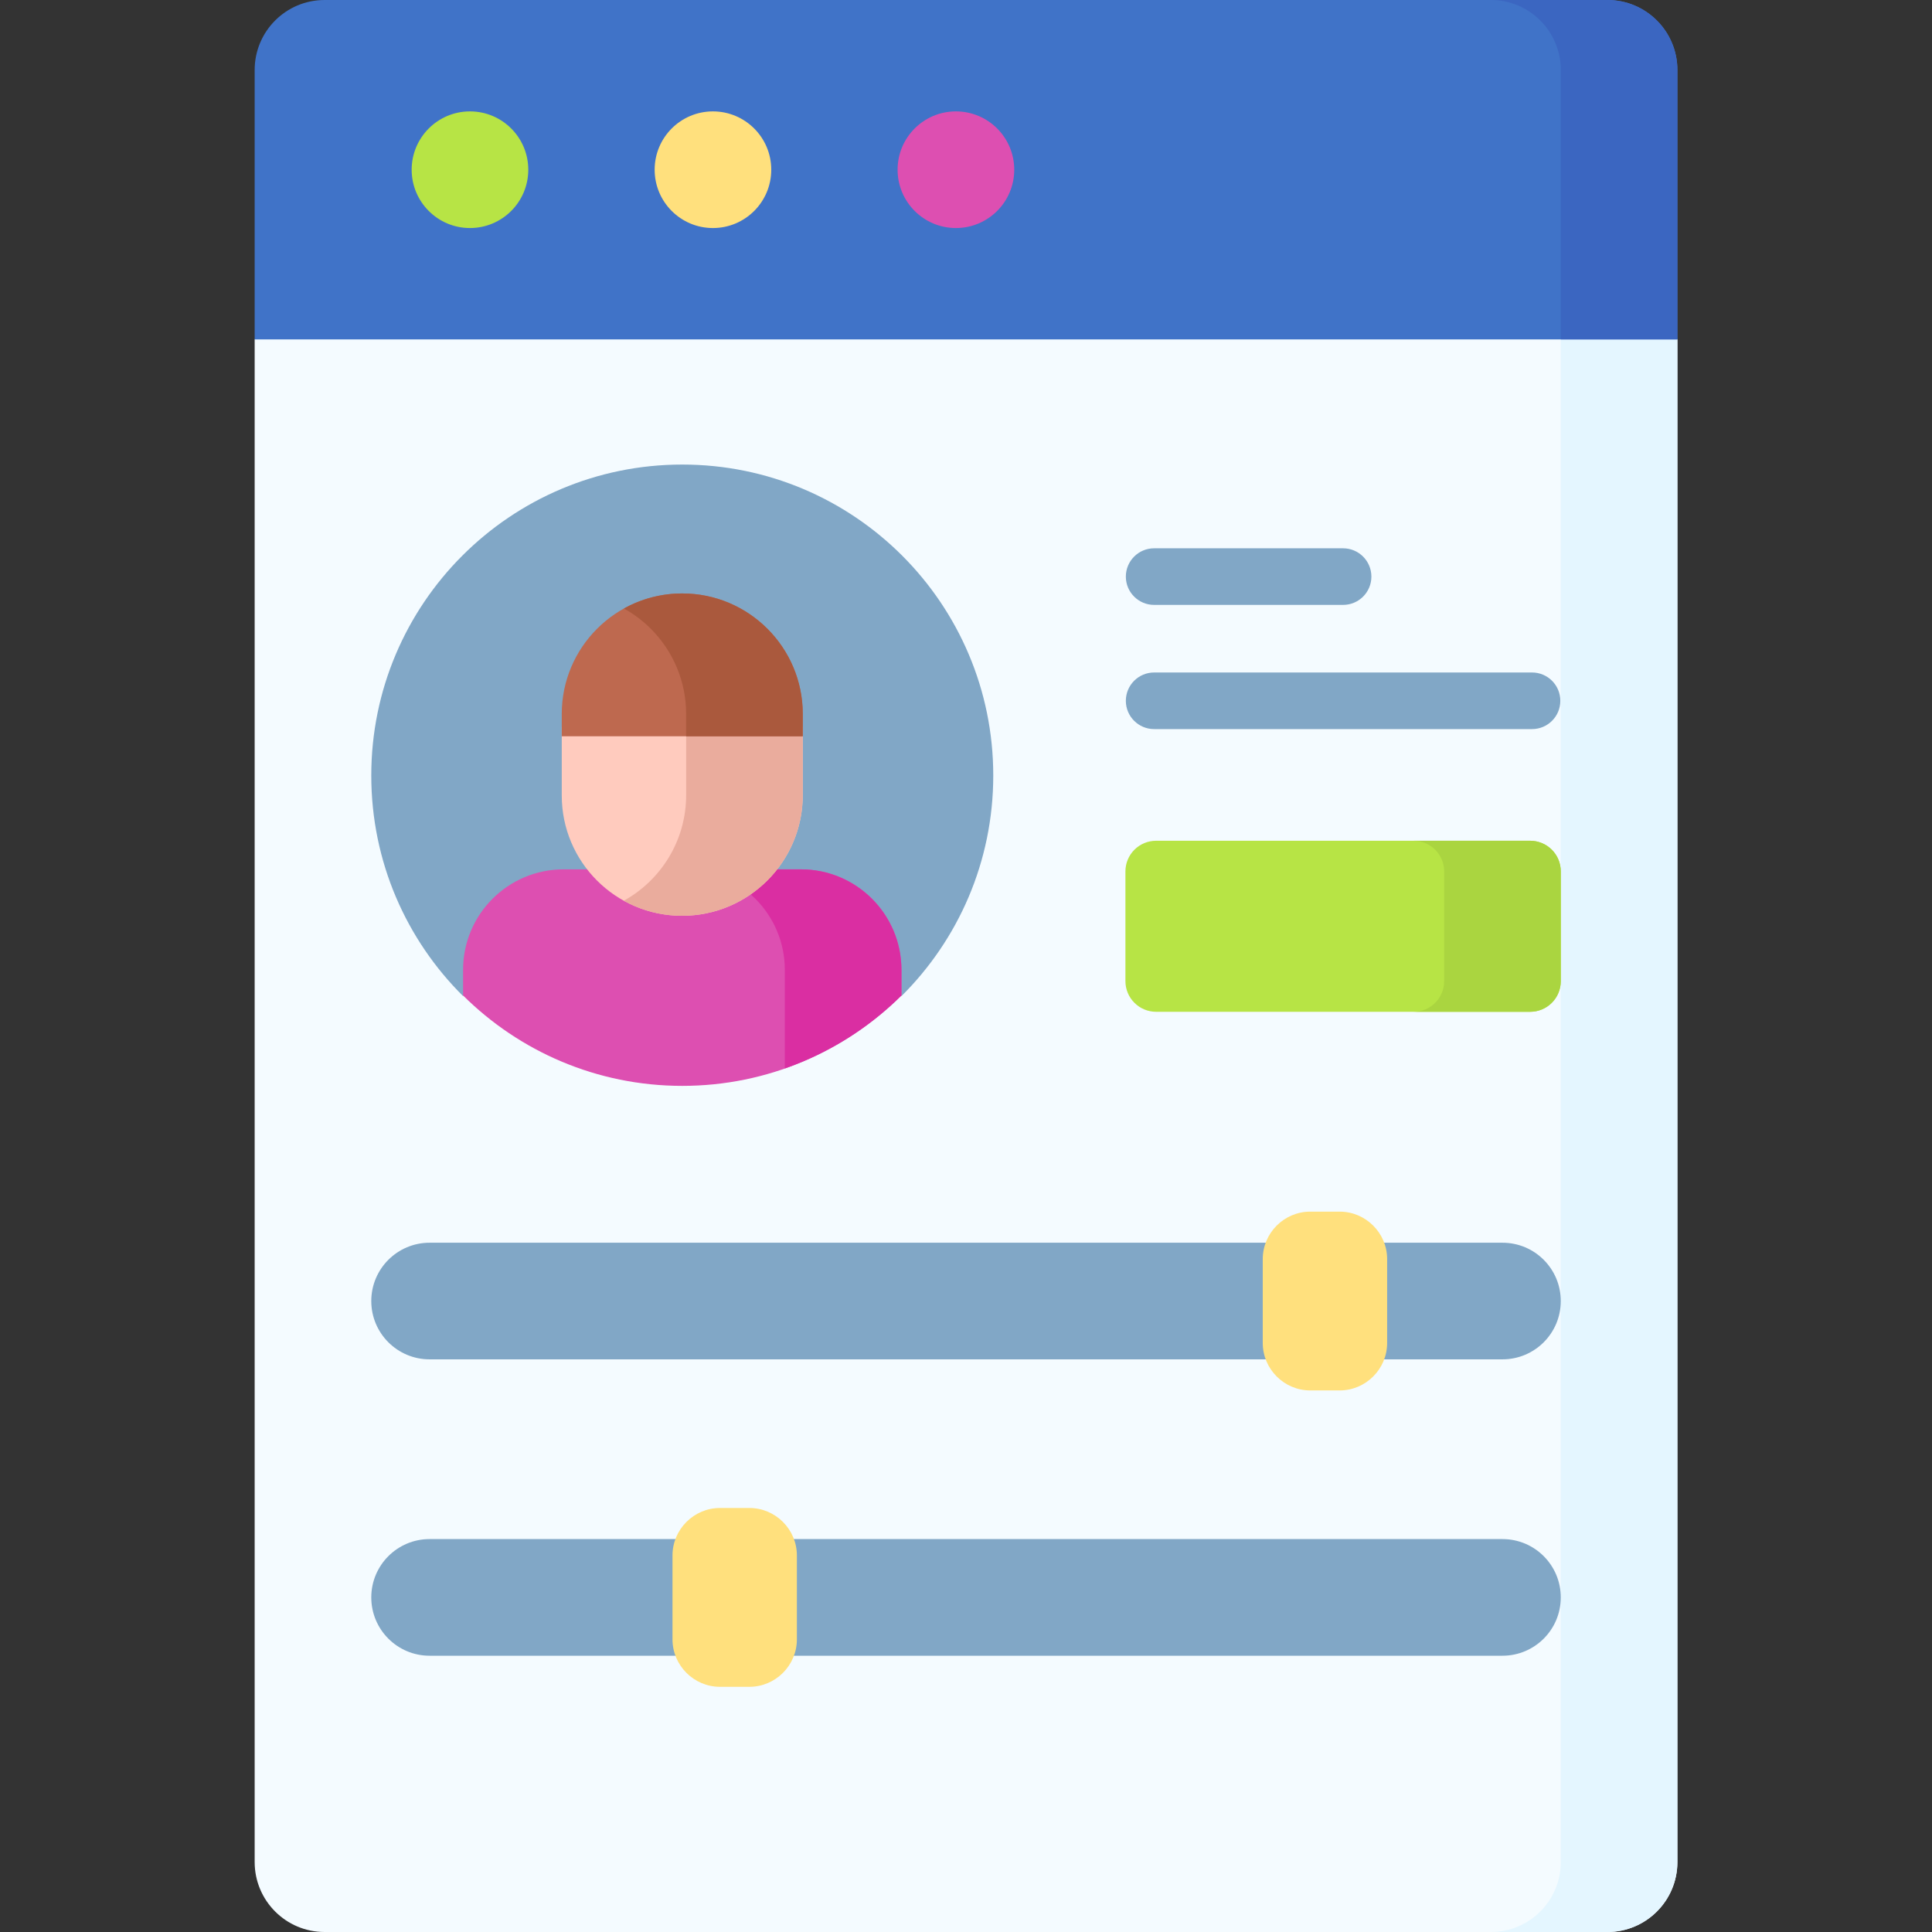 <svg width="64" height="64" viewBox="0 0 64 64" fill="none" xmlns="http://www.w3.org/2000/svg">
<rect x="0" y="0" width="64" height="64" fill="#333333" stroke="none"/>
<path d="M8.436 11.244V61.682C8.436 62.962 9.473 64 10.753 64H53.248C54.529 64 55.566 62.962 55.566 61.682V11.244L52.476 5.947H12.169L8.436 11.244Z" fill="#F4FBFF"/>
<path d="M51.703 9.322V61.682C51.703 62.962 50.665 64 49.385 64H53.248C54.528 64 55.566 62.962 55.566 61.682V11.244L51.703 9.322Z" fill="#E4F6FF"/>
<path d="M55.566 11.244H8.436V2.318C8.436 1.038 9.473 0 10.753 0H53.248C54.529 0 55.566 1.038 55.566 2.318V11.244Z" fill="#4073C8"/>
<path d="M53.248 0H49.385C50.665 0 51.703 1.038 51.703 2.318V11.244H55.566V2.318C55.566 1.038 54.528 0 53.248 0Z" fill="#3B66C1"/>
<path d="M15.568 7.554C16.635 7.554 17.5 6.689 17.5 5.622C17.5 4.555 16.635 3.69 15.568 3.69C14.502 3.69 13.637 4.555 13.637 5.622C13.637 6.689 14.502 7.554 15.568 7.554Z" fill="#B7E445"/>
<path d="M23.617 7.554C24.684 7.554 25.549 6.689 25.549 5.622C25.549 4.555 24.684 3.69 23.617 3.69C22.55 3.69 21.686 4.555 21.686 5.622C21.686 6.689 22.55 7.554 23.617 7.554Z" fill="#FFE07D"/>
<path d="M31.666 7.554C32.733 7.554 33.598 6.689 33.598 5.622C33.598 4.555 32.733 3.69 31.666 3.69C30.599 3.69 29.734 4.555 29.734 5.622C29.734 6.689 30.599 7.554 31.666 7.554Z" fill="#DD4FB1"/>
<path d="M29.86 32.999C29.861 32.984 29.863 32.976 29.863 32.976H15.34C15.34 32.976 15.341 32.985 15.343 33C13.463 31.135 12.299 28.549 12.299 25.69C12.299 20 16.911 15.389 22.601 15.389C28.29 15.389 32.903 20 32.903 25.69C32.903 28.547 31.739 31.134 29.86 32.999Z" fill="#81A7C6"/>
<path d="M29.863 32.128V32.977C28.001 34.826 25.434 35.971 22.601 35.971C19.768 35.971 17.202 34.826 15.34 32.977V32.128C15.34 30.289 16.831 28.798 18.67 28.798H26.533C28.372 28.798 29.863 30.289 29.863 32.128Z" fill="#DD4FB1"/>
<path d="M26.531 28.798H22.668C24.507 28.798 25.998 30.289 25.998 32.128V35.394C27.45 34.886 28.77 34.06 29.861 32.977V32.128C29.861 30.289 28.37 28.798 26.531 28.798Z" fill="#DA2EA2"/>
<path d="M18.609 24.075V26.352C18.609 28.552 20.393 30.336 22.594 30.336C24.803 30.336 26.593 28.545 26.593 26.337V24.075H18.609Z" fill="#FFCBBE"/>
<path d="M22.73 24.295V26.337C22.73 27.844 21.896 29.156 20.664 29.838C21.254 30.165 21.919 30.337 22.594 30.336C24.802 30.336 26.593 28.545 26.593 26.337V24.295H22.73Z" fill="#EAAC9D"/>
<path d="M26.593 23.651V24.39H18.609V23.651C18.609 21.447 20.396 19.659 22.601 19.659C23.703 19.659 24.701 20.107 25.423 20.829C26.145 21.551 26.593 22.549 26.593 23.651Z" fill="#BE694F"/>
<path d="M25.422 20.829C24.7 20.107 23.702 19.659 22.6 19.659C21.924 19.658 21.259 19.83 20.668 20.158C20.995 20.339 21.295 20.565 21.559 20.829C22.281 21.551 22.729 22.549 22.729 23.651V24.39H26.592V23.651C26.592 22.549 26.144 21.551 25.422 20.829Z" fill="#AA593D"/>
<path d="M50.688 33.517H38.297C38.028 33.517 37.769 33.41 37.579 33.219C37.388 33.029 37.281 32.77 37.281 32.501V28.866C37.281 28.597 37.388 28.339 37.579 28.148C37.769 27.958 38.028 27.851 38.297 27.851H50.688C50.957 27.851 51.216 27.958 51.406 28.148C51.597 28.339 51.704 28.597 51.704 28.866V32.501C51.704 32.634 51.678 32.766 51.626 32.889C51.575 33.013 51.501 33.125 51.406 33.219C51.312 33.313 51.2 33.388 51.077 33.439C50.953 33.49 50.821 33.517 50.688 33.517Z" fill="#B7E445"/>
<path d="M50.687 27.851H46.824C47.094 27.851 47.352 27.958 47.542 28.148C47.733 28.339 47.84 28.597 47.84 28.866V32.501C47.84 32.77 47.733 33.029 47.542 33.219C47.352 33.41 47.094 33.517 46.824 33.517H50.687C50.957 33.517 51.215 33.41 51.406 33.219C51.596 33.029 51.703 32.77 51.703 32.501V28.866C51.703 28.597 51.596 28.339 51.406 28.148C51.215 27.958 50.957 27.851 50.687 27.851Z" fill="#AAD540"/>
<path d="M50.751 22.277H38.232C37.715 22.277 37.295 22.697 37.295 23.215C37.295 23.733 37.715 24.152 38.232 24.152H50.751C51.268 24.152 51.688 23.733 51.688 23.215C51.688 22.697 51.268 22.277 50.751 22.277ZM38.232 20.038H44.491C45.009 20.038 45.429 19.619 45.429 19.101C45.429 18.583 45.009 18.163 44.491 18.163H38.232C37.715 18.163 37.295 18.583 37.295 19.101C37.295 19.619 37.715 20.038 38.232 20.038Z" fill="#81A7C6"/>
<path d="M49.772 45.03H14.23C13.164 45.03 12.299 44.166 12.299 43.099C12.299 42.032 13.164 41.167 14.23 41.167H49.772C50.839 41.167 51.703 42.032 51.703 43.099C51.703 44.165 50.839 45.03 49.772 45.03Z" fill="#81A7C6"/>
<path d="M44.378 46.06H43.403C42.538 46.06 41.83 45.352 41.83 44.487V41.71C41.83 40.845 42.538 40.137 43.403 40.137H44.378C45.243 40.137 45.951 40.845 45.951 41.71V44.487C45.951 45.352 45.243 46.06 44.378 46.06Z" fill="#FFE07D"/>
<path d="M49.772 54.848H14.23C13.164 54.848 12.299 53.983 12.299 52.916C12.299 51.849 13.164 50.984 14.23 50.984H49.772C50.839 50.984 51.703 51.849 51.703 52.916C51.703 53.983 50.839 54.848 49.772 54.848Z" fill="#81A7C6"/>
<path d="M24.825 55.878H23.851C22.985 55.878 22.277 55.17 22.277 54.305V51.527C22.277 50.662 22.985 49.954 23.851 49.954H24.825C25.69 49.954 26.398 50.662 26.398 51.527V54.305C26.398 55.17 25.69 55.878 24.825 55.878Z" fill="#FFE07D"/>
</svg>
